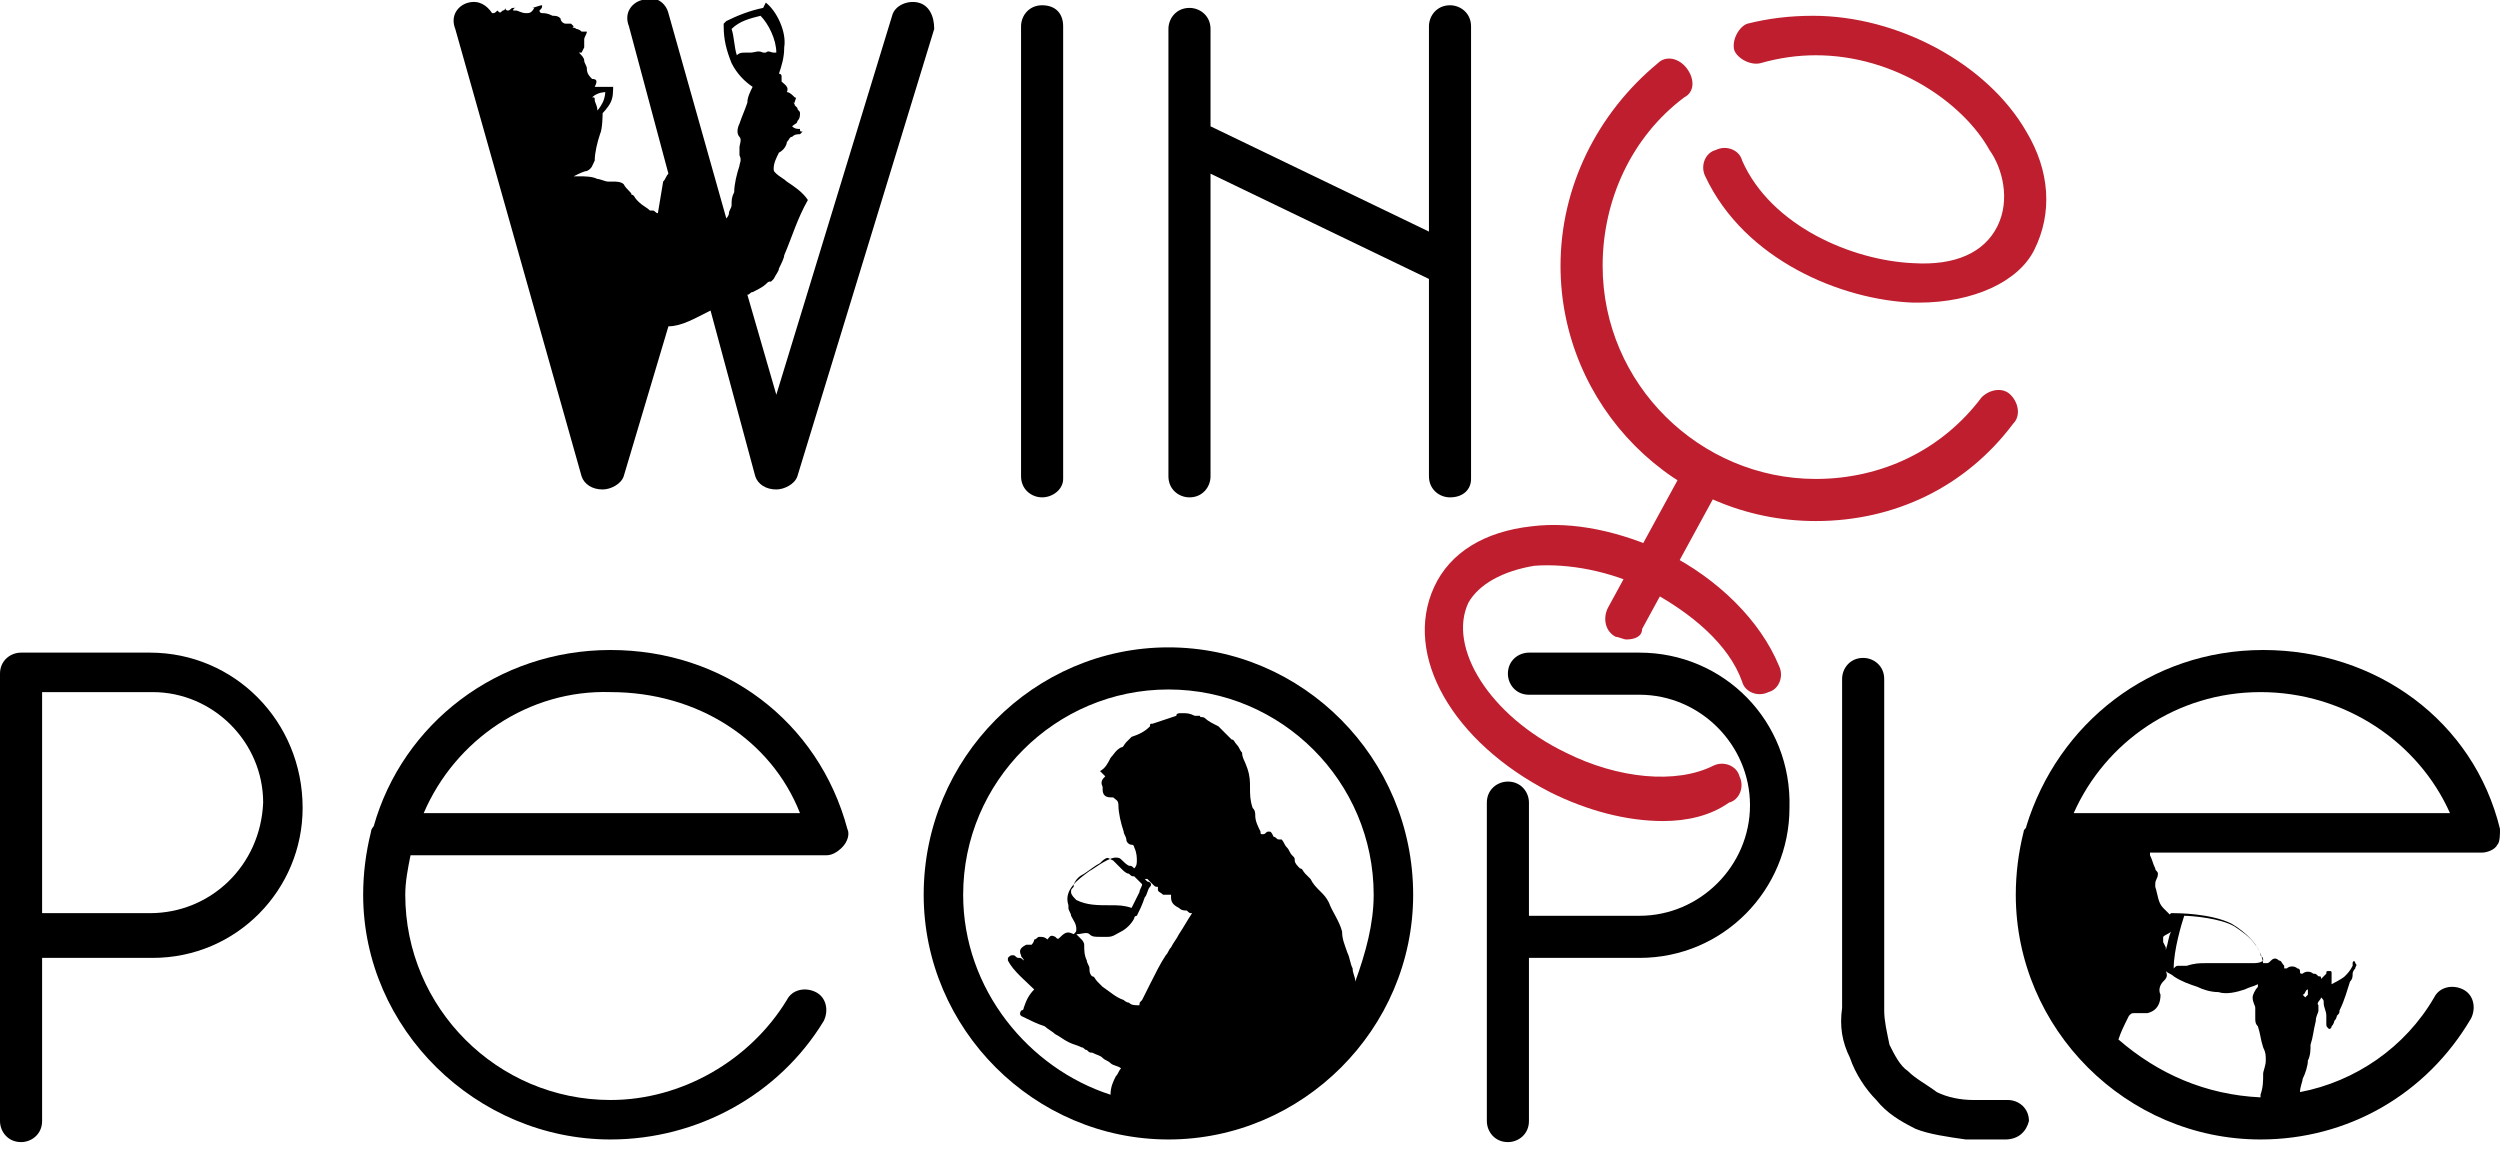 <?xml version="1.0" encoding="UTF-8"?> <!-- Generator: Adobe Illustrator 23.1.0, SVG Export Plug-In . SVG Version: 6.00 Build 0) --> <svg xmlns="http://www.w3.org/2000/svg" xmlns:xlink="http://www.w3.org/1999/xlink" baseProfile="tiny" id="Layer_1" x="0px" y="0px" viewBox="0 0 95 43.7" xml:space="preserve"> <path d="M76.2,43.3h-1.4c0,0,0,0-0.1,0c-0.7-0.1-1.4-0.2-1.9-0.4c-0.6-0.3-1.1-0.6-1.5-1.1c-0.4-0.4-0.8-1-1-1.6 C70,39.6,69.9,39,70,38.3V25.8c0-0.4,0.3-0.8,0.8-0.8c0.4,0,0.8,0.3,0.8,0.8v12.5c0,0,0,0,0,0.1c0,0.4,0.1,0.8,0.2,1.3 c0.2,0.4,0.4,0.8,0.7,1c0.3,0.3,0.7,0.5,1.1,0.8c0.4,0.2,0.9,0.3,1.4,0.3h1.3c0.4,0,0.8,0.3,0.8,0.8C77,43,76.7,43.3,76.2,43.3z"></path> <path d="M62.3,24.8h-4.2c-0.4,0-0.8,0.3-0.8,0.8c0,0.4,0.3,0.8,0.8,0.8h4.2c2.3,0,4.2,1.9,4.2,4.2c0,2.3-1.9,4.2-4.2,4.2h-4.2v-4.3 c0-0.4-0.3-0.8-0.8-0.8c-0.4,0-0.8,0.3-0.8,0.8v12.1c0,0.4,0.3,0.8,0.8,0.8c0.4,0,0.8-0.3,0.8-0.8v-6.2h4.2c3.2,0,5.7-2.6,5.7-5.7 C68.1,27.4,65.5,24.8,62.3,24.8z"></path> <path d="M5.7,24.8H0.8c-0.4,0-0.8,0.3-0.8,0.8v17c0,0.4,0.3,0.8,0.8,0.8c0.4,0,0.8-0.3,0.8-0.8v-6.2h4.2c3.2,0,5.7-2.6,5.7-5.7 C11.5,27.4,8.9,24.8,5.7,24.8z M5.7,34.7H1.6v-8.4h4.2c2.3,0,4.2,1.9,4.2,4.2C9.9,32.9,8,34.7,5.7,34.7z"></path> <path d="M23.2,43.3c-5.1,0-9.4-4.2-9.4-9.3c0-0.8,0.1-1.6,0.3-2.4c0-0.1,0.1-0.2,0.1-0.2c1.1-3.9,4.7-6.7,9-6.7s7.9,2.7,9,6.8 c0.1,0.2,0,0.5-0.2,0.7c-0.2,0.2-0.4,0.3-0.6,0.3H15.6c-0.1,0.5-0.2,1-0.2,1.5c0,4.3,3.5,7.8,7.8,7.8c2.7,0,5.3-1.5,6.7-3.8 c0.2-0.4,0.7-0.5,1.1-0.3s0.5,0.7,0.3,1.1C29.6,41.6,26.5,43.3,23.2,43.3z M16.1,30.9h14.3c-1.1-2.8-3.9-4.6-7.2-4.6 C20.1,26.2,17.3,28.1,16.1,30.9z"></path> <path fill="#BE1E2E" d="M72.9,11.5c-0.1,0-0.2,0-0.2,0c-2.7-0.1-6.4-1.6-7.9-4.8c-0.2-0.4,0-0.9,0.4-1c0.4-0.2,0.9,0,1,0.4 c1.1,2.5,4.2,3.8,6.5,3.9c1.6,0.1,2.7-0.4,3.2-1.4s0.2-2.2-0.3-2.9c-1-1.8-3.6-3.6-6.6-3.6c-0.7,0-1.4,0.1-2.1,0.3 c-0.4,0.1-0.9-0.2-1-0.5c-0.1-0.4,0.2-0.9,0.5-1c0.8-0.2,1.6-0.3,2.5-0.3c3.2,0,6.6,1.8,8.1,4.4c0.9,1.5,1,3.1,0.3,4.5 C76.7,10.7,75,11.5,72.9,11.5z"></path> <path fill="#BE1E2E" d="M69,19.8c-5.4,0-9.7-4.4-9.7-9.7c0-3,1.4-5.8,3.7-7.7c0.3-0.3,0.8-0.2,1.1,0.2C64.4,3,64.4,3.5,64,3.7 c-2,1.5-3.1,3.9-3.1,6.4c0,4.5,3.7,8.1,8.1,8.1c2.5,0,4.8-1.1,6.3-3.1c0.3-0.3,0.8-0.4,1.1-0.1c0.3,0.3,0.4,0.8,0.1,1.1 C74.7,18.5,72,19.8,69,19.8z"></path> <path fill="#BE1E2E" d="M61.8,24.3c-0.1,0-0.3-0.1-0.4-0.1c-0.4-0.2-0.5-0.7-0.3-1.1l3-5.5c0.2-0.4,0.7-0.5,1-0.3 c0.4,0.2,0.5,0.7,0.3,1.1l-3,5.5C62.4,24.2,62.1,24.3,61.8,24.3z"></path> <path d="M55.1,18.9c-0.4,0-0.8-0.3-0.8-0.8v-7.5l-8.3-4v11.5c0,0.4-0.3,0.8-0.8,0.8c-0.4,0-0.8-0.3-0.8-0.8v-17 c0-0.4,0.3-0.8,0.8-0.8c0.4,0,0.8,0.3,0.8,0.8v3.7l8.3,4V1c0-0.4,0.3-0.8,0.8-0.8c0.4,0,0.8,0.3,0.8,0.8v17.2 C55.9,18.6,55.6,18.9,55.1,18.9z"></path> <path d="M39.6,18.9c-0.4,0-0.8-0.3-0.8-0.8V1c0-0.4,0.3-0.8,0.8-0.8s0.8,0.3,0.8,0.8v17.2C40.4,18.6,40,18.9,39.6,18.9z"></path> <path fill="#BE1E2E" d="M63.2,31.2c-1.4,0-2.9-0.4-4.3-1.1c-3.7-1.9-5.6-5.2-4.4-7.8c0.6-1.3,1.9-2.1,3.7-2.3c1.6-0.2,3.4,0.2,5.1,1 c2,1,3.6,2.6,4.3,4.3c0.2,0.4,0,0.9-0.4,1c-0.4,0.2-0.9,0-1-0.4c-0.5-1.4-1.9-2.6-3.6-3.5c-1.4-0.7-3-1-4.3-0.9 c-1.2,0.2-2.1,0.7-2.5,1.4c-0.8,1.7,0.8,4.3,3.7,5.7c2,1,4.2,1.2,5.6,0.5c0.4-0.2,0.9,0,1,0.4c0.2,0.4,0,0.9-0.4,1 C65,31,64.1,31.2,63.2,31.2z"></path> <path d="M34.9,0.1c-0.4-0.1-0.9,0.1-1,0.5L29.5,15l-1.1-3.8c0.1,0,0.1-0.1,0.2-0.1c0.2-0.1,0.4-0.2,0.5-0.3s0.1-0.1,0.2-0.1l0.1-0.1 c0.1-0.2,0.2-0.3,0.2-0.4c0.1-0.2,0.2-0.4,0.2-0.5c0.3-0.7,0.5-1.4,0.9-2.1c-0.2-0.3-0.5-0.5-0.8-0.7c-0.1-0.1-0.3-0.2-0.4-0.3 c-0.1-0.1-0.1-0.1-0.1-0.2c0-0.2,0.1-0.4,0.2-0.6c0.2-0.1,0.3-0.3,0.3-0.4C30,5.3,30,5.2,30.1,5.2c0.1-0.1,0.2-0.1,0.3-0.1L30.5,5 c-0.1,0-0.1,0-0.1-0.1c-0.1,0-0.2,0-0.3-0.1c0.1-0.1,0.2-0.1,0.2-0.2c0.1-0.1,0.1-0.2,0.1-0.3c0-0.1-0.1-0.1-0.1-0.2 C30.2,4,30.2,4,30.2,4c0-0.1-0.1-0.1,0-0.1c0-0.1,0.1-0.2,0-0.2c-0.1-0.1-0.2-0.2-0.3-0.2c0.1-0.2-0.1-0.3-0.2-0.4 c0-0.1,0-0.2,0-0.2c0-0.1-0.1-0.1-0.1-0.1c0.1-0.3,0.2-0.6,0.2-1c0.1-0.6-0.3-1.4-0.7-1.7L29,0.3l0,0c-0.5,0.1-1,0.3-1.4,0.5 l-0.1,0.1V1c0,0.5,0.1,0.9,0.3,1.4c0.2,0.4,0.5,0.7,0.8,0.9c-0.1,0.2-0.2,0.4-0.2,0.6c-0.1,0.3-0.2,0.5-0.3,0.8 c-0.1,0.2-0.1,0.4,0,0.5s0,0.3,0,0.4s0,0.2,0,0.3c0.1,0.2,0,0.3,0,0.4c-0.1,0.3-0.2,0.7-0.2,1c-0.1,0.2-0.1,0.3-0.1,0.5 c0,0.1-0.1,0.2-0.1,0.3c0,0.1-0.1,0.2-0.1,0.2l-2.2-7.8c-0.1-0.4-0.5-0.7-1-0.5c-0.4,0.1-0.7,0.5-0.5,1l1.5,5.6 c-0.1,0.1-0.1,0.2-0.2,0.3L25,8.1c-0.1,0-0.1-0.1-0.2-0.1l0,0h-0.1c-0.1-0.1-0.3-0.2-0.4-0.3l-0.1-0.1c-0.1-0.1-0.1-0.2-0.2-0.2 c0-0.1-0.2-0.2-0.3-0.4c-0.1-0.1-0.3-0.1-0.4-0.1s-0.2,0-0.2,0c-0.1,0-0.3-0.1-0.4-0.1c-0.2-0.1-0.5-0.1-0.7-0.1c-0.1,0-0.2,0-0.2,0 c0.2-0.1,0.4-0.2,0.5-0.2c0.2-0.1,0.2-0.2,0.3-0.4c0-0.3,0.1-0.7,0.2-1c0.1-0.2,0.1-0.8,0.1-0.8s0.2-0.2,0.3-0.4 c0.1-0.2,0.1-0.4,0.1-0.7v0.1h-0.7C22.7,3.1,22.7,3,22.5,3c-0.1-0.1-0.2-0.2-0.2-0.4c0-0.1-0.1-0.2-0.1-0.3S22.1,2.1,22,2 c0.1,0,0.1,0,0.1,0l0.1-0.2c0-0.1,0-0.2,0-0.3c0-0.1,0.1-0.2,0.1-0.3c-0.1,0-0.2,0-0.2,0c-0.1-0.1-0.2-0.1-0.2-0.1 c-0.1-0.1-0.2,0-0.1-0.1l-0.1-0.1c-0.1,0-0.2,0-0.2,0c-0.1,0-0.2-0.1-0.2-0.2l0,0c-0.1-0.1-0.2-0.1-0.3-0.1 c-0.2-0.1-0.3-0.1-0.4-0.1c0,0-0.1,0-0.1-0.1c0.1-0.1,0.1-0.1,0.1-0.2c-0.1,0-0.3,0.1-0.4,0.1h0.1c-0.1,0.2-0.2,0.2-0.3,0.2 c-0.2,0-0.3-0.1-0.4-0.1s-0.1,0-0.1,0c0-0.1,0.1-0.1,0.1-0.1c-0.1,0-0.1,0-0.1,0c-0.1,0-0.1,0.1-0.2,0.1s-0.1-0.1-0.1-0.1 c0,0.1-0.1,0.1-0.1,0.1c-0.1,0.1-0.1,0.1-0.2,0c-0.1,0.1-0.1,0.1-0.2,0.1c-0.2-0.3-0.5-0.5-0.9-0.4s-0.7,0.5-0.5,1l4.8,17 c0.1,0.3,0.4,0.5,0.8,0.5c0.3,0,0.7-0.2,0.8-0.5l1.7-5.7c0.5,0,1-0.3,1.6-0.6l1.7,6.3c0.1,0.3,0.4,0.5,0.8,0.5 c0.3,0,0.7-0.2,0.8-0.5l5.2-17C35.5,0.6,35.3,0.2,34.9,0.1z M28.9,0.6c0.3,0.3,0.6,0.9,0.6,1.4c-0.1,0-0.1,0-0.1,0 c-0.1,0-0.2-0.1-0.3,0C29,2,29,2,29,2c-0.2-0.1-0.3,0-0.5,0c-0.1,0-0.1,0-0.2,0S28.1,2,28,2.1c-0.1-0.3-0.1-0.7-0.2-1 C28.1,0.8,28.5,0.7,28.9,0.6z M23,3.5c0,0,0,0.2-0.1,0.4s-0.2,0.3-0.2,0.3c0-0.2-0.1-0.3-0.1-0.4c0-0.1,0-0.1-0.1-0.1 C22.7,3.5,23,3.5,23,3.5z"></path> <path d="M95,31.5c-1-4.1-4.7-6.8-9-6.8s-7.8,2.8-9,6.7c0,0.1-0.1,0.1-0.1,0.2c-0.2,0.8-0.3,1.6-0.3,2.4c0,5.1,4.2,9.3,9.3,9.3 c3.3,0,6.3-1.7,8-4.6c0.2-0.4,0.1-0.9-0.3-1.1c-0.4-0.2-0.9-0.1-1.1,0.3c-1.1,1.9-3,3.2-5.1,3.6c0-0.2,0.1-0.4,0.1-0.5 c0.1-0.2,0.2-0.5,0.2-0.7c0.1-0.2,0.1-0.4,0.1-0.6c0.1-0.3,0.1-0.5,0.2-0.9c0-0.2,0.1-0.3,0.1-0.4c0-0.1,0-0.1,0-0.2 c-0.1-0.1,0.1-0.2,0.1-0.3c0.1,0.1,0.1,0.1,0.1,0.2c0,0.2,0.1,0.3,0.1,0.5c0,0.1,0,0.2,0,0.3s0,0.1,0.1,0.2c0.1,0,0.1-0.1,0.1-0.1 c0.1-0.1,0.1-0.2,0.1-0.2c0.1-0.1,0.1-0.2,0.1-0.2c0.1-0.1,0.1-0.1,0.1-0.2c0.2-0.4,0.3-0.8,0.4-1.1c0.1-0.1,0.1-0.2,0.1-0.3 s0.1-0.2,0.1-0.2c0-0.1,0.1-0.1,0-0.2c0-0.1-0.1-0.1-0.1,0c0,0,0,0,0,0.1c-0.1,0.2-0.2,0.3-0.3,0.4c-0.1,0.1-0.5,0.3-0.5,0.3 c0-0.1,0-0.1,0-0.2s0-0.1,0-0.2c0-0.1,0-0.1-0.1-0.1s-0.1,0-0.1,0.1c-0.1,0.1-0.1,0.1-0.2,0.2c0-0.1,0-0.1-0.1-0.1 C88,37,88,37,87.9,37c-0.1-0.1-0.3-0.1-0.4,0c-0.1,0-0.1,0-0.1-0.1s-0.1-0.1-0.1-0.1c-0.1-0.1-0.3-0.1-0.4,0h-0.1c0,0,0,0,0-0.1 c-0.1-0.1-0.1-0.2-0.2-0.2c-0.1-0.1-0.2-0.1-0.3,0c-0.1,0.1-0.1,0.1-0.2,0.1c0,0,0,0-0.1,0c-0.1-0.7-0.7-1.2-1.2-1.5 c-0.8-0.4-2.1-0.4-2.2-0.4h-0.1l-0.1,0.1c0,0-0.1,0.2-0.2,0.4l0.5-0.2c-0.1-0.1-0.1-0.2-0.2-0.2c-0.1-0.1-0.2-0.2-0.3-0.3 C82,34.3,82,34,81.9,33.7c0-0.1,0-0.1,0-0.1c0-0.2,0.1-0.2,0.1-0.4c0-0.1-0.1-0.1-0.1-0.2c-0.1-0.2-0.1-0.3-0.2-0.5 c0-0.1,0-0.1,0-0.1h12.6c0.2,0,0.5-0.1,0.6-0.3C95,32,95,31.7,95,31.5z M87.7,37.6C87.8,37.6,87.8,37.6,87.7,37.6c0,0.1,0,0.2,0,0.2 l-0.1,0.1l-0.1-0.1C87.6,37.8,87.6,37.6,87.7,37.6z M83,34.8c0.3,0,1.4,0.1,1.9,0.4c0.3,0.2,0.6,0.4,0.8,0.7 c0.1,0.1,0.2,0.3,0.2,0.4c0.1,0.1,0.1,0.1,0.1,0.2c-0.1,0.1-0.3,0.1-0.4,0.1s-0.4,0-0.5,0c-0.3,0-0.7,0-1,0c-0.1,0-0.2,0-0.3,0 c-0.2,0-0.4,0-0.7,0.1c-0.1,0-0.2,0-0.3,0c-0.1,0-0.1,0-0.2,0.1C82.6,36.1,82.9,35.1,83,34.8z M82.2,35.6c0.1-0.1,0.2-0.1,0.3-0.2 c-0.1,0.2-0.1,0.4-0.2,0.7c0-0.1,0-0.1,0-0.1l-0.1-0.2C82.2,35.7,82.2,35.7,82.2,35.6z M81.6,38.5c0.4-0.1,0.5-0.4,0.5-0.7 c-0.1-0.2,0-0.4,0.1-0.5s0.2-0.2,0.1-0.4c0.1,0.1,0.2,0.1,0.3,0.2c0.3,0.2,0.6,0.3,0.9,0.4c0.2,0.1,0.5,0.2,0.8,0.2 c0.3,0.1,0.7,0,1-0.1c0.2-0.1,0.3-0.1,0.5-0.2v0.1c-0.1,0.1-0.2,0.3-0.2,0.4c0,0.2,0.1,0.3,0.1,0.4c0,0.2,0,0.3,0,0.4 c0,0.1,0,0.2,0.1,0.3c0.1,0.3,0.1,0.5,0.2,0.8c0.1,0.2,0.1,0.3,0.1,0.5S86,40.7,86,40.8c0,0.3,0,0.5-0.1,0.8c0,0,0,0,0,0.1 c-2.1-0.1-3.9-0.9-5.4-2.2c0.1-0.3,0.2-0.5,0.4-0.9c0.1-0.1,0.1-0.1,0.2-0.1C81.3,38.5,81.4,38.5,81.6,38.5z M78.8,30.9 c1.2-2.7,3.9-4.6,7.1-4.6s6,1.9,7.2,4.6H78.8z"></path> <path d="M44.4,24.6c-5.1,0-9.3,4.2-9.3,9.4c0,5.1,4.2,9.3,9.3,9.3s9.3-4.2,9.3-9.3C53.7,28.8,49.5,24.6,44.4,24.6z M36.6,34 c0-4.3,3.5-7.8,7.8-7.8s7.8,3.5,7.8,7.8c0,1.1-0.3,2.2-0.7,3.3c0-0.2-0.1-0.3-0.1-0.5c-0.1-0.2-0.1-0.4-0.2-0.6 c-0.1-0.3-0.2-0.5-0.2-0.8c-0.1-0.4-0.4-0.8-0.5-1.1c-0.1-0.2-0.2-0.3-0.3-0.4c-0.2-0.2-0.3-0.3-0.4-0.5c-0.1-0.1-0.1-0.1-0.1-0.1 c-0.1-0.1-0.1-0.1-0.1-0.1c-0.1-0.1-0.1-0.2-0.2-0.2c-0.1-0.1-0.2-0.2-0.2-0.3s0-0.1-0.1-0.2c-0.1-0.1-0.1-0.2-0.2-0.3 c-0.1-0.1-0.1-0.2-0.2-0.3h-0.1c-0.1,0-0.1-0.1-0.2-0.1c-0.1-0.2-0.1-0.2-0.2-0.2c-0.1,0-0.1,0.1-0.2,0.1c-0.1,0-0.1,0-0.1-0.1 c-0.1-0.2-0.2-0.4-0.2-0.6c0-0.1,0-0.2-0.1-0.3c-0.1-0.3-0.1-0.5-0.1-0.8c0-0.2,0-0.4-0.1-0.7s-0.2-0.4-0.2-0.6 c-0.1-0.1-0.1-0.2-0.2-0.3c-0.1-0.1-0.1-0.2-0.2-0.2c-0.2-0.2-0.3-0.3-0.5-0.5c-0.2-0.1-0.4-0.2-0.5-0.3c-0.1-0.1-0.2,0-0.2-0.1 h-0.1c-0.1,0-0.1,0-0.1,0c-0.2-0.1-0.3-0.1-0.5-0.1c-0.1,0-0.2,0-0.2,0.1c-0.3,0.1-0.6,0.2-0.9,0.3c-0.1,0-0.1,0-0.1,0.1 c-0.2,0.2-0.4,0.3-0.7,0.4c-0.1,0.1-0.1,0.1-0.2,0.2c-0.1,0.1-0.1,0.2-0.2,0.2c-0.2,0.1-0.3,0.3-0.4,0.4c-0.1,0.2-0.2,0.4-0.4,0.5 l0.2,0.2c-0.1,0.1-0.2,0.2-0.1,0.4V30c0,0.2,0.1,0.3,0.3,0.3h0.1c0.1,0.1,0.2,0.1,0.2,0.3c0,0.3,0.1,0.7,0.2,1 c0,0.1,0.1,0.2,0.1,0.3c0,0.1,0.1,0.2,0.2,0.2c0.1,0,0.1,0.1,0.1,0.1c0.1,0.2,0.1,0.4,0.1,0.5s0,0.2-0.1,0.3 c-0.1-0.1-0.1-0.1-0.2-0.1c-0.2-0.1-0.3-0.3-0.4-0.3c-0.3-0.1-0.9,0.4-1.1,0.5c-0.4,0.3-1,0.7-0.8,1.3c0,0.1,0,0.1,0,0.1 c0,0.1,0.1,0.2,0.1,0.3c0.1,0.2,0.2,0.3,0.2,0.5c0,0.1,0,0.1-0.1,0.2c-0.2-0.1-0.3-0.1-0.5,0.1c-0.1,0.1-0.1,0.1-0.2,0 c-0.2-0.1-0.2,0-0.3,0.1c-0.1-0.1-0.2-0.1-0.3-0.1s-0.1,0.1-0.2,0.1c0,0.1-0.1,0.2-0.1,0.2c-0.1,0-0.1,0-0.2,0 c-0.2,0.1-0.3,0.2-0.2,0.4c0,0.1,0.1,0.1,0.1,0.2c-0.1-0.1-0.1-0.1-0.2-0.1c-0.1,0-0.1-0.1-0.2-0.1s-0.1,0-0.2,0.1v0.1 c0.2,0.4,0.7,0.8,1,1.1c-0.2,0.2-0.3,0.4-0.4,0.7c0,0.1-0.1,0.1-0.1,0.1c-0.1,0.2,0,0.2,0.2,0.3s0.4,0.2,0.7,0.3 c0.1,0.1,0.3,0.2,0.4,0.3c0.2,0.1,0.3,0.2,0.5,0.3s0.3,0.1,0.5,0.2c0.1,0,0.1,0.1,0.2,0.1c0.1,0.1,0.1,0.1,0.2,0.1 c0.2,0.1,0.3,0.1,0.4,0.2c0.1,0.1,0.2,0.1,0.3,0.2c0.1,0.1,0.3,0.1,0.4,0.2c-0.1,0.1-0.1,0.2-0.2,0.3c-0.1,0.2-0.2,0.4-0.2,0.7 C39.1,40.6,36.6,37.6,36.6,34z M41.4,35.5c0.1,0.1,0.2,0.1,0.4,0.1c0.1,0,0.2,0,0.3,0c0.2,0,0.3-0.1,0.5-0.2 c0.2-0.1,0.4-0.3,0.5-0.5c0-0.1,0.1-0.1,0.1-0.1c0.1-0.2,0.2-0.4,0.3-0.7c0.1-0.1,0.1-0.3,0.2-0.4c0.1-0.1,0-0.2-0.1-0.2l-0.1-0.1 h0.1c0.1,0.1,0.2,0.2,0.2,0.2c0.1,0.1,0.1,0.1,0.2,0.1c0,0.1,0,0.1,0,0.1c0,0.1,0.1,0.1,0.2,0.2c0.1,0,0.2,0,0.3,0v0.1 c0,0.2,0.1,0.3,0.3,0.4c0.1,0.1,0.2,0.1,0.3,0.1c0.1,0.1,0.1,0.1,0.2,0.1c-0.2,0.3-0.3,0.5-0.5,0.8c-0.1,0.2-0.2,0.3-0.3,0.5 c-0.1,0.1-0.1,0.2-0.2,0.3c-0.2,0.3-0.4,0.7-0.6,1.1c-0.1,0.2-0.2,0.4-0.3,0.6c-0.1,0.1-0.1,0.1-0.1,0.2c-0.2,0-0.3,0-0.4-0.1 c-0.1,0-0.2-0.1-0.2-0.1c-0.3-0.1-0.5-0.3-0.8-0.5l-0.1-0.1c-0.1-0.1-0.1-0.1-0.1-0.1c-0.1-0.1-0.1-0.2-0.2-0.2 c-0.1-0.1-0.1-0.2-0.1-0.3s-0.1-0.2-0.1-0.3c-0.1-0.2-0.1-0.4-0.1-0.6c0-0.1-0.1-0.2-0.1-0.2c-0.1-0.1-0.1-0.1-0.2-0.2 C41.1,35.5,41.3,35.4,41.4,35.5z M40.9,34.2c-0.1-0.1-0.2-0.2-0.2-0.3s0-0.1,0.1-0.2v-0.1c0.1-0.2,0.2-0.3,0.4-0.4 c0.3-0.2,0.4-0.3,0.6-0.4c0.1-0.1,0.2-0.2,0.3-0.2l0.2,0.1c0.1,0.1,0.2,0.2,0.3,0.3s0.2,0.2,0.3,0.2c0.1,0.1,0.1,0.1,0.2,0.1 c0.1,0.1,0.1,0.1,0.2,0.2c0.1,0.1,0.1,0.1,0.1,0.1c0,0.1-0.1,0.2-0.1,0.3c-0.1,0.2-0.2,0.4-0.3,0.6c-0.3-0.1-0.5-0.1-0.8-0.1 C41.7,34.4,41.3,34.4,40.9,34.2C41,34.2,41,34.2,40.9,34.2z"></path> </svg> 